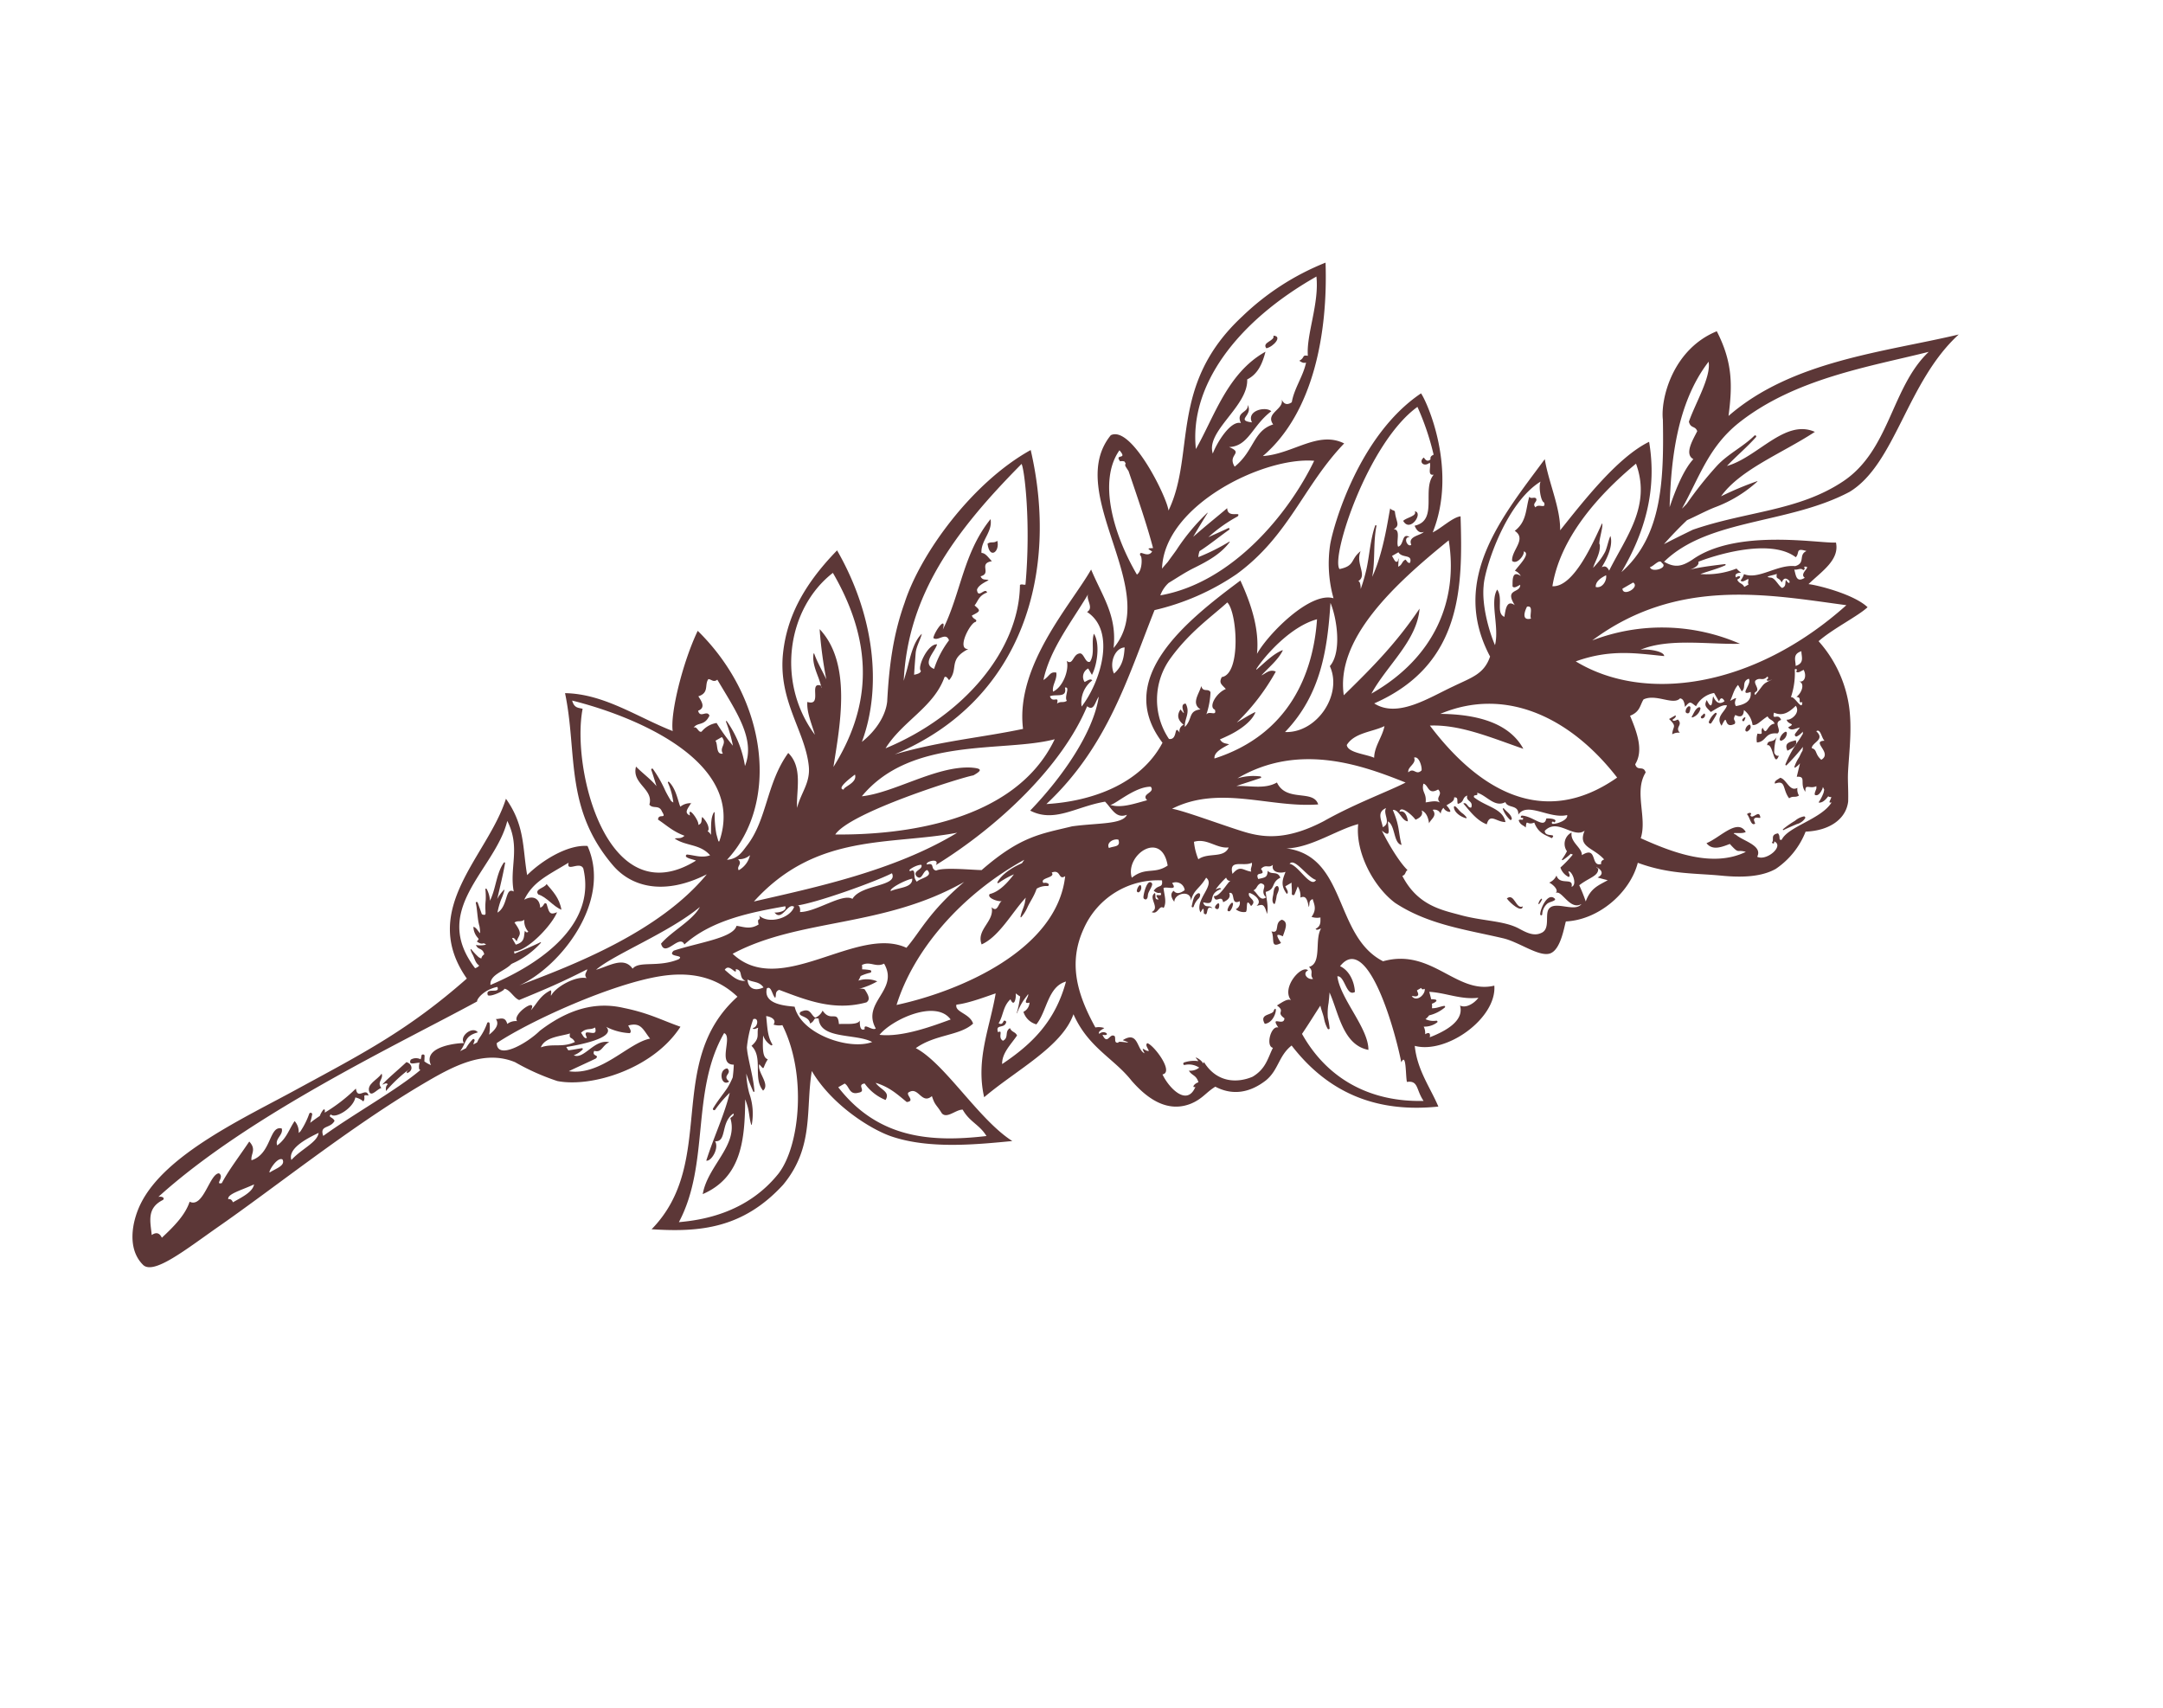 <svg xmlns="http://www.w3.org/2000/svg" width="437.789" height="345.619" viewBox="0 0 437.789 345.619">
  <g id="グループ_8" data-name="グループ 8" transform="translate(-1041.299 428.592) rotate(-30)">
    <path id="パス_159" data-name="パス 159" d="M1305.322,337.182c1.6.992-1.009,1.949-2.506,1.5C1302.575,337.106,1305.114,338.309,1305.322,337.182Z" fill="#5c3737" fill-rule="evenodd"/>
    <path id="パス_160" data-name="パス 160" d="M1234.172,344.7c.9-.065,1.057.612,2,.5C1235.541,347.4,1232.883,347.731,1234.172,344.7Z" fill="#5c3737" fill-rule="evenodd"/>
    <path id="パス_161" data-name="パス 161" d="M1122.436,359.73c.344,1.842.841,3.748,0,6.012-1.106-1.4-1.288-3.723-2.507-5.011C1119.7,359.336,1121.735,360.267,1122.436,359.73Z" fill="#5c3737" fill-rule="evenodd"/>
    <path id="パス_162" data-name="パス 162" d="M1072.83,378.77c-.726-.275-2.591.585-2.505-.5.261-1.742,2.7-1.31,4.008-2C1074.178,377.446,1072.593,377.2,1072.83,378.77Z" fill="#5c3737" fill-rule="evenodd"/>
    <path id="パス_163" data-name="パス 163" d="M1134.461,412.841c-2.031.2-.746-3.317,1-2.5C1135.837,411.88,1133.734,410.948,1134.461,412.841Z" fill="#5c3737" fill-rule="evenodd"/>
    <path id="パス_164" data-name="パス 164" d="M1335.888,444.409h1.5c-.014.488-.614.388-1,.5.014.487.614.387,1,.5.373,1.542-1.375.964-1,2.506a2.355,2.355,0,0,0-1.5-.5C1335.821,445.992,1336.544,446.694,1335.888,444.409Z" fill="#5c3737" fill-rule="evenodd"/>
    <path id="パス_165" data-name="パス 165" d="M1355.93,460.944c-.074,1.1-1.262,1.074-2.505,1C1353.6,460.176,1354.739,460.651,1355.93,460.944Z" fill="#5c3737" fill-rule="evenodd"/>
    <path id="パス_166" data-name="パス 166" d="M1339.9,468.961c.894-.141,1.027.474.5.5-.2,1.2,2.282-.278,1.5,1.5-.406-.1-.5-.5-1-.5-.487.015-.389.615-.5,1C1339.31,471.55,1340.17,469.689,1339.9,468.961Z" fill="#5c3737" fill-rule="evenodd"/>
    <g id="グループ_7" data-name="グループ 7">
      <path id="パス_167" data-name="パス 167" d="M1390.5,422.863c10.863-.224,21.191-13.5,35.076-16.534-14.743-4.4-31.894-12.3-48.6-9.02,3.775-4.943,6.158-8.933,6.514-16.034-9.525-1.3-16.692,6.118-18.4,10.048-6,10.83-11.957,20.355-22.69,22.521,8.121-4.575,14.6-10.787,18.039-20.042-7.086-.484-17.451,3.742-24.551,6.513,2.329-3.851,2.815-9.542,4.509-14.029-13.133,5.732-28.94,11.407-29.561,29.061-2.842,2.467-5.247,1.812-9.522,1.5-5.381-.475-12.952-.015-15.532-5.012,19.512,2.125,27.411-11.656,34.071-24.051-1.476-.641-4.608.142-6.515,0,10.649-8.34,12.221-23.354,12.028-25.553-15.21,1.033-28.91,14.473-31.26,17.344a25.859,25.859,0,0,0-4.817,9.713c-3.39-3.6-15.137-.338-19.04,2,2.719-3.757,3.989-8.749,4.509-14.53-13.677,1.6-32.161,4.388-30.064,20.543-8.178,5.147-18.654,2.973-26.556-1,16.64-3.9,27.1-13.989,38.58-23.048a49.245,49.245,0,0,0,18.04,2c13.085-1.424,20.546-8.681,32.066-12.025-3.265-4.939-10.02-3.319-15.531-6.013,13.346-2.465,23.948-15.146,30.563-27.559a52.089,52.089,0,0,0-20.041,1c-19.843,4.547-22.049,19.371-32.57,26.557,1.091-2.585,2.157-18.748-2.5-19.041-14.147,5.4-6.689,32.395-21.045,37.581,3.915-5.319,3.253-10.11,4.009-16.034-6.97,4.091-23.05,9.175-28.06,21.044-8.259-2.693-15.443-6.155-25.054-8.519,28.2,3.56,47.313-15.6,54.617-39.583-13.507-.241-29.782,6.978-37.581,14.03-5.381,4.562-9.273,9.766-13.027,15.533-1.618,2.208-4.728,3.955-8.518,4.51,9.184-7.6,15-20.976,15.032-36.078-10.089,2.852-15.783,7.086-19.679,12.284-5.937,7.921-4.154,16.073-7.111,22.666-1.4,3.116-4.055,3.848-6.28,6.138,1.516-3.055,5.155-6.455,4.009-10.523-6.9,3.1-10.386,9.474-16.536,12.026-1.418.58-2.985,1.494-5.01.5,14.808-4.509,23.413-23.8,18.038-43.092-5.705,3.9-13.143,11.593-14.53,15.033-4.818-6.038-8.25-13.463-15.033-17.538-3.877,11.807-11.8,20.12-9.02,35.075,1.04,5.512,5.738,10.471,15.535,11.023-14.179,5.326-32.821,2.357-44.095.5,9,.9,24.786-5.294,26.056-17.538-3.4-2.318-9.634-2.045-13.529-1,1.927-5.255,4.638-8.847,4.01-15.533-9,8.255-26.544,10.469-25.054,27.559-15.5,3.127-25.95,2.589-40.956,2.2-12-.261-29.684-1.987-39.03,4.284-3.316,2.225-7.031,6.546-5.7,11.055,1.014,2.669,8.76,1.552,16.672.842,14.223-1.175,33.393-4.162,50.473-4.349,6.97-.076,14.339.032,18.538,5.511a46.586,46.586,0,0,0,5.5,7.58c5.219,4.567,17.969,7.614,27.074,2.943-2.631-3.049-4.109-5.553-8.02-9.019-3.135-2.927-8.1-5.668-17.034-4.509-3.571.923-10.481.865-8.806-2.2,8.351-.522,26.457,1.305,35.688,4.927,5.436,2.131,9.511,5.578,11.2,11.306-19.433,4.114-20.173,26.924-38.579,32.067,8.164,5.451,16.095,9.113,27.557,5.512,9.285-3.444,11.5-10.881,16.536-17.036.058,7.981,4.446,16.223,7.336,19.519,5.331,6.083,14.042,10,20.723,13.049-3.724-7.133-3.96-20.422-7.516-26.054,4.869-.462,8.961,2.308,12.527,1.5.458-2.153-2.114-3.866-1-5.011,2.3,1.042,6.743,1.713,8.015,2-4.457,5.4-10.2,9.51-12.527,17.036,8.326-1.53,18.745-.965,24.054-5.511-.791,7.373,2.626,11.79,3.459,17.54.833,4.25,2.75,9.25,8.063,10.019,2.51.337,3.88-.465,6.014-.5,2.1,3.324,5.419,4.578,9.519,4.01,3.287-.555,4.666-3.019,8.018-3.508,1.67,12.418,8.423,20.581,19.541,25.552.521-4.133-.03-8.5,2.006-13.027,4.778,4.727,17.213,3.43,20.041-2.506-7.575-2.213-7.123-12.99-17.036-15.531-6.072-9.394,4.29-22.027-5.512-29.563,4.28,2.372,10.712,1.823,15.033,3.006-3.375,4.633-3.654,12.527-1.505,17.538,3.62,7.216,9.78,11.9,15.366,17.15,2.421,2.275,4.391,6.951,6.682,7.4s5.289-3.394,6.012-4.008c6.013,3.075,14.238,1.381,18.54-3.005,4.359,5.246,8.914,7.545,13.368,10.726,3.451,2.467,6.869,4.248,10.172,4.306a16.277,16.277,0,0,0,9.029-3.508c4.419,2.316,8.456,1.811,10.523-1,1.456-2.4,1.927-3.6,3.039-5.3,2.391-3.64,5.047-7.086,6.741-11.291a25.245,25.245,0,0,0,1.242-14.476c3.78-.752,9.534-.4,12.025-1-1.106-3.743-6.715-9.093-8.016-10.023,3.608-.9,7.931-1.089,9.019-4.51-2.932-1.422-15.939-12.566-26.9-11.529-2.478.137-3.9-.265-5.167-2.5C1363.027,413.23,1376.491,422.363,1390.5,422.863Zm-71.65-91.694c-2.252,5.069-7.691,9.155-9.522,13.027-.995-.835-.635.047-2,0,.223.447.442.9,1,1-1.889,2.12-4.7,3.316-6.514,5.512q-1.638.135-1.5-1.5c-.523,1.984-4.322.692-4.009,3.507-4.143-.919-5.991,2.706-11.024,3.508-.1-2.981,3.064-1.313,1-4.01,3.485,1.849,6.209-1.4,11.023-2-.479-1.5-4.344-2.634-4.509,0-2.746-2.1,1.018-1.054,1-3.507-.551,1.548-2.777-.11-3.008,2.505-1.519-1.566-6.3,1.055-8.017,2.505.994-4.689,11.007-4.689,13.531-9.52,2.43.146,4.262-1.23,6.012-3.006-8.819-.13-15.512,6.2-22.048,10.021C1285.439,337.508,1300.168,331.025,1318.852,331.169Zm-19.04,32.068c-9.716,6.625-26.636,13.09-40.587,8.016a6.411,6.411,0,0,1,2.718-1.34c1.987-.046,3.989-.182,5.941-.056,3.005.192,6.076.29,8.888-.924a.058.058,0,0,0-.027-.111,41.829,41.829,0,0,1-6.993-.424,5.027,5.027,0,0,1,.822-.927c2.522-.122,5.108-.559,7.345-.753a.188.188,0,0,0,.016-.375c-1.364-.11-2.867-.286-4.406-.422a29.888,29.888,0,0,1,7.242-.68c1.323-.566-2.023-.592-1-2.506-2.454.458-5.58.918-8.857,1.586,1.628-.928,3.267-1.839,4.94-2.718.029-.016.025-.072-.016-.063a42.178,42.178,0,0,0-9.169,3.377c-.824.389-1.781.78-2.728,1.225-.573.193-1.148.385-1.707.6C1268.977,355.846,1291.381,357.372,1299.812,363.237Zm-33.071-21.546c.534,2.676-1.245-.064-1,2.005a1.532,1.532,0,0,1,.748.471c0,.152.012.3.018.459a.581.581,0,0,0-.322.539c.007.365.027.728.048,1.091-1.07,5.409-2.219,11.327-3.5,15.979-1.041-.561-1.06-.54-.5.5-1.573.834-2.046-1.863-2.5-.5.368.239-1.088,2.894-2.507,3.006C1257.177,355.3,1260.064,344.766,1266.741,341.691Zm-148.315,49.1a11.68,11.68,0,0,0,3.509,3.508c.587-.08.42-.912.5-1.5,2.66.677,2.15,2.286,2.5,4.51-4.211-1.469-12.368,1.588-17.538-2.505.866.032,4.636.411,6.014.5,1.131-.28-.608-.78.5-1.5,1.113,1.159,1.952-.17,3.507,0-2.288-2.131-6.211.558-7.552-1.3a5.083,5.083,0,0,0,2.114-.1.173.173,0,0,0,.019-.329c-.9-.356-1.733-.614-2.57-.989a6.727,6.727,0,0,1-.028-.791C1111.2,391,1119.23,393.911,1118.426,390.794Zm-2-1c-.451,1.676-1.121.438-2,0-.488.014-.391.613-.5,1-.588-.08-.422-.913-.5-1.5C1114.947,388.93,1115.242,389.8,1116.422,389.793Zm-5.01-1.5c-.835,1,.045.637,0,2-2.792-.215-3.981-2.033-6.515-2.506C1106.716,386.33,1109.72,387.959,1111.412,388.29Zm152.322,79.168c.488-.014.39-.614.5-1h1c-.09.425.2.472.5.5-.226.94-2.69,1.718-3.006,0C1263.138,467.052,1263.232,467.459,1263.734,467.458Zm-1.984,6.036a4.235,4.235,0,0,0,2.785.624c.212-.032.188-.33.013-.393a3.763,3.763,0,0,1-1.73-1.357,4.363,4.363,0,0,0,1.015-.3,7.587,7.587,0,0,0,3.564.2.181.181,0,0,0,.017-.346c-.482-.185-.955-.27-1.451-.412a4.45,4.45,0,0,1-.908-.4,4.171,4.171,0,0,0,.455-.8,2.207,2.207,0,0,0,.978.01.2.2,0,0,0,.1-.324,2.77,2.77,0,0,0-.758-.54c.145-.47.274-.971.412-1.5,2.825,1.849,4.736,4.617,8.017,6.013-1.2.542-3.246.671-4.008-.5-.762,3.068-4.979,3.061-8.519,2.506.56-.616.436-1.028-.5-1A2.9,2.9,0,0,0,1261.75,473.494Zm88.668-57.145c.739,1.543-2.88.718-2.505-.5C1348.641,416.122,1350.5,415.262,1350.418,416.349Zm-7.015.5c.767,1.539-3.272,1.539-2.506,0Q1342.151,416.85,1343.4,416.851Zm12.527-20.545c-1.565,8.959-9.2,11.846-15.533,16.034.048-1.016-.3-1.317-.959-1.337.114-.066.236-.137.343-.2,1.615-.9,3.847-2.469,4.333-4.343a.032.032,0,0,0-.05-.031c-.859.659-1.542,1.507-2.41,2.167a11.744,11.744,0,0,1-2.871,1.34c-.271.1-.589.2-.923.288,1.22-1.092,2.8-1.823,3.539-3.4-.265-.4,2.533-2.811,2.553-3.5-3.313,2.317-11.421,8.407-15.079,6.008C1334.963,401.853,1345.562,398.08,1355.93,396.306ZM1339.4,412.841c-.4,1.064-2.065,1.955-3.008,1C1336.849,412.969,1337.954,412.738,1339.4,412.841Zm-22.548-10.522c1.659-2.645,12.039-12.276,20.543-12.526-.906.626-2.012,3.629-1.5,4.009-.33,1.5-1.073-.479-2,0-.278-1.111.956-.714,1-1.5-.125-.546-1-.34-1-1-1.836,1.674-2.9,4.112-6.016,4.51,1.341,2.706-2.585,3.049-3.506,5.011.453,1.209,2.829.212,3.008-.5,1.078,1.112-2.348,1.97-3.51,2.505a2.352,2.352,0,0,1,.5,1.505c-.957-1.936-1.849-.106-2.506,1,.083.587.915.422,1.506.5-.865,1.538-3.165-1.045-3.007,3.006-.878-1.929-2.193.039-3.008,1-1.163-1.526,1.69-3.3,1.505-5.511-2.581,1.392-3.368,6.77-6.012,9.519C1313.177,411,1314.463,405.676,1316.848,402.319Zm5.008,10.522c-2-.557-.334-1.982.5-2.5C1323.719,410.793,1321.849,412.092,1321.856,412.841Zm-34.571,23.05c-.482-.855-1.574-1.1-2.506-1.5,1.17-1.609.252-2.19,1.5-3.508.806.751-.427,2.507,2,2.506C1288.658,434.928,1286.911,434.348,1287.285,435.891Zm0-10.523c1.115.212.391,2.659,0,3.007-1.544.373-.962-1.376-2.506-1C1285.177,426.268,1287.133,426.722,1287.285,425.368Zm-7.016-4.008c-1.047-1.47-4.124-3.541-3.506-5.011,2.6-1.41,5.868.339,8.518.5C1283.807,418.549,1281.458,419.374,1280.269,421.36Zm43.093-57.121a52.788,52.788,0,0,1-2.005,10.021c-.583-.081-.892.111-1,.5-.853.184-.946-.392-1-1-1.38.154-1.057,1.74.5,1.5.009.751-1.861,2.05-.5,2.505-3.608,1.29-3.777,8.509-8.516,7.016-.142,1.142.118,1.883,1,2-.9.364-3.3-.909-3.508,1-.974.2-.731-2.282.5-1.5-.947-1.7-1.757.858-3.007.5.112-1.1,2.262-2.7,1-3.506,1.648-.01,1.112-1.034,2.006-3.007-.095-.406-.5-.5-.5-1-.8.771-5.454,6.966-10.1,10.179,2.276-2.637,3.58-5.855,5.9-8.488.1-.12-.088-.285-.2-.184-2.227,1.917-3.925,4.538-5.9,6.715a35.6,35.6,0,0,1-3.05,2.931c.438-.728.694-1.562.313-1.634,2.334.023,1.287-3.381,3.507-5.011-2.655.373-2.4,2.038-5.511,1C1292.956,381.759,1311.062,365.492,1323.362,364.239Zm-19.041,25.053c-.426.092-.472-.2-.5-.5v-1h1.5c0,1.471,2.321,1.7,1,3.006-.487-.012-.39-.612-.5-1-.9-.063-1.055.613-2,.5C1304.1,389.849,1305.326,388.1,1304.321,389.292Zm11.022,1.5c-4.4,11.609-14.491,19.143-29.061,19.042,5.615-3.4,13.368-4.67,17.036-10.021-7.438,3.635-13.909,5.445-22.046,7.516C1285.494,396.688,1301.056,393.042,1315.343,390.794Zm-33.571,10.023c-.577,6.241-9,10.472-14.532,7.014,10.111-2.918,15.827-10.228,21.046-18.038C1287.873,393.109,1285.326,399.6,1281.772,400.817Zm2.5-9.521c-6.133,9.124-16.547,17.394-32.066,14.03.513-1.158,2.306-1.037,4.008-1-.468-.5-1.13-.805-1.106-1.8.71.1,1.4.149,1.926.191,2.069.161,5.259.021,6.966-1.3a.065.065,0,0,0-.032-.116c-1.4-.1-2.81-.023-4.221-.019a44.024,44.024,0,0,0,12-4.981c-.817-1.128-2-.671-2.9-.786,2.037-.656,4.461-1.01,6.237-2.194a.057.057,0,0,0-.025-.1c-1.921-.268-4.16.34-6.038.7-.158.031-.328.073-.49.106a.431.431,0,0,1,.209-.224C1271.425,392.448,1278.851,389.867,1284.276,391.3Zm-29.562-8.016c5.988-2.657,11.352-3.1,15.535-4.008.762,2.656-4.782,13.973-8.519,12.526-1.166.751-.764,1.225-.5,2.5-2.15-.29-4.918,1.4-4.009,2.506-.328,1.5-1.072-.479-2,0a15.927,15.927,0,0,0,3.008-3.507c-.006-1-1.369-.638-1-2.005-1.2,1.187-3.56,1.99-2.506,4.008-2.359-.982-2.3.9-4.507,1.5.7-1.474,2.446-1.9,2.5-4.009-1.519-.79-1.04,3.249-1.5.5-1.319.659-1.536,1.645-1,3.005a1.371,1.371,0,0,0-1.505,1c-.144-2.278-1.009,1.2-2.5,0A14.23,14.23,0,0,1,1254.714,383.28Zm-7.515,51.608c-1.52.185-1.04-1.633-1.5-2.505.9.064,1.056-.613,2-.5C1248.972,433.107,1246.644,432.949,1247.2,434.888Zm0-6.012c-1.39-1.105-1.192-2.307-3.508-1.5.851-3.1,2.644-.079,4.511,0C1248.025,428.03,1247.32,428.16,1247.2,428.876Zm-8.017-7.516a12.373,12.373,0,0,1,1-3.508c2.693.648,3.221,3.462,5.512,4.51C1243.7,423.832,1241.634,421.1,1239.182,421.36Zm-1-17.538c.248,1.584-2.487.186-2,2.005-2.63-.709-5.475-1.206-7.014-3.007C1229.488,403.5,1235.248,402.1,1238.18,403.822Zm-5.009,15.534c-3.245.236-3.97-2.045-7.518-1.5C1226.689,413.158,1235.762,412.41,1233.171,419.356Zm-8.519-9.019c.05-1.275,1.868-1.185,2.505-.5C1226.811,411.406,1225.82,410.489,1224.652,410.337Zm23.048-33.571c-1.061,1.611-2.255,3.091-4.509,3.507C1243.378,377.954,1245.9,375.867,1247.7,376.766Zm-1-13.029c-.983.687-.319,3.022-2,3.008,3.239,6.369-4.8,13.689-10.522,16.033a5.61,5.61,0,0,1,4.509-3.506c-.082-.588-.913-.423-1.5-.5a1.882,1.882,0,0,1,2-2v1.5c2.195-1.4,4.672-4.89,4.509-7.015-1.407,1.266-1.756,3.588-3.507,4.511-1.039-.129-.137-2.2-1-2.506-1.284-.544-2.39,1.521-3.006,0-.305,1.613-3.149,4.229-5.513,4.008.519-1.318,1.989-1.687,2.508-3.006-1.062-.878-1.456-.034-3.009,0C1234.433,369.509,1240.909,366.969,1246.7,363.737Zm-17.037,14.03c1.271.137,2.843,2.152,3.51,0,1.119.366-1.108,1.508-1,2.506-.9.063-1.057-.614-2.006-.5C1231.466,378.454,1229.354,379.378,1229.661,377.767Zm5.513,5.513c.673,1.651,1.791.045,3.006-.5-4.516,5.672-14.34,10.377-23.55,13.028,3,4.667,8.4,3.915,14.029,6.013.507,2.027.183,4.136,2.507,4.51-1.768,1.289-5.956-1.566-10.783-3.523-6.263-1.827-9.94-3.5-20.283-1.489-1.679-.993-6.432-4.428-8.018-4.509-.942-.884.684-1.552-1-2-.136-.74,3.068.093,1.5,1C1207.507,395.378,1224.752,391.248,1235.174,383.28Zm-87.184,7.514c15.385.513,29.023,10.712,47.861,10.837-9.264,1.7-12.7,4.28-16.795,5.7C1172.66,398.258,1151.8,403.544,1147.99,390.794Zm2,9.021c-1.942-.165-2.8-1.4-2-3.007C1148.6,397.869,1149.873,398.263,1149.994,399.815Zm14.029-11.024c3.775,1.592,16.495,3.849,20.041,4.008-.213,3.023-6.524-1.226-9.519.5-1.1-2.061-7.71-1.374-10.522-3.007C1164.37,389.89,1164.8,388.922,1164.023,388.791Zm23.048,7.015c-.853,1.664-3.182.173-5.009,0C1181.941,395.177,1185.77,395.319,1187.071,395.806Zm3.509,0c.474,1.811-1.975.7-3.006,1-.215-1.048.342-1.327.5-2,.094-.427-.192-.473-.5-.5-.915-.527,1.762-.527,2.5,0-.134,1.034-2.218.119-2.005,1.5C1188.5,397.274,1189.689,395.506,1190.58,395.806Zm22.546-32.069c.487.015.39.614.5,1,2.876-.991,1.848-3.748,6.515-3.507-2.225-1.136,3.108-4.484,4.008-4.008.744-.219-.2-.641,0-1.5,2.017.1,2.053.062,1.5-1.5,1.085-.42,1.71-1.3,3.509-1,.2-1.2-2.283.278-1.505-1.5.594-.577,1.772-.566,3.006-.5-.325-.51-1.151-.519-1-1.5,2.312.641.832-2.509,3.51-1.5-.277-.892-.258-2.081-1-2.5,1.088-2.253,4.125-2.555,5.01-5.011-8.2,3.158-12.707,10.006-19.541,14.53,2.187-2.178-1.512-.616-2.506.5.362,1.139,2.858.149,2.506,2.005a19.482,19.482,0,0,0-5.512,3.506c-1.742-2.224,2.055-2.97,3.006-4.008-1.6-1.073-5.91,2.079-5.512,3.007-.305.39-.909.217-1.586.006.785-1.215,1.615-2.4,2.432-3.593.768-1.127,2.071-1.8,3.019-2.754.022-.02-.005-.044-.025-.038-2.24.523-4.443,3.029-6,4.6-.52.523-1.173,1.125-1.837,1.773-.005,0-.011,0-.015.008C1215,345.7,1229.44,339.3,1248.2,334.175c0,1.17-4.333,11.347-11.525,21.546-.406-.1-.5-.5-1-.5-6.7,11.308-23.059,17.274-40.086,15.033C1201.314,367.194,1208.2,367.937,1213.126,363.737Zm-9.018-29.562c.039,17.911-7.885,27.858-19.542,34.073,5.312-6.6,13.731-16.211,11.526-25.555a85.093,85.093,0,0,0-3.912,9.478c.163-1.908.133-3.855.482-5.725.016-.074-.088-.11-.13-.055-1.073,1.313-1.3,3.122-1.573,4.751-.119.692-.289,1.34-.453,1.991-.029.008-.05.04-.078.052a2.25,2.25,0,0,0,.152-.471c-1.775-2.013-1.755,3.915-4.01,1.5-1.159,1.678-1.451,4.228-2,6.513C1183.063,347.54,1192.528,335.756,1204.108,334.175Zm-16.534,37.58c-.38,1.726-3.237.972-3.51,1.5C1182.848,372.328,1186.367,371.919,1187.574,371.755Zm20.672,12.13c1.959.017,2.351-.261.372-1.608-5.947-3.832-15.994-3.346-22.048-6.013,14.786-5.522,29.274,6.718,39.584,9.52-15.457,10.615-36.746,1.193-48.1-5.511C1182.871,377.869,1205.9,383.028,1208.246,383.885Zm-49.734-9.123a3.26,3.26,0,0,0,2.5.5,4.641,4.641,0,0,1-3.507,1.5C1157.515,375.77,1158.877,376.128,1158.512,374.762ZM1199.6,392.3c-15.1.347-31.274-5.07-42.591-8.519C1174.921,378,1186.469,387.7,1199.6,392.3Zm-33.07-37.58c-1.411-.507.139-2.128,0-3.007h1.5C1168.333,353.517,1166.5,353.189,1166.529,354.719Zm1.5-8.017c.15-1.318-1.943-.395-1.5-2,1.566.229,1.6-1.072,1.5-2.506,2.337.5,2.21-1.463,3.507-2,.509.325.519,1.152,1.506,1,.084,7.553.7,14.315-3.889,17.933a21.475,21.475,0,0,0,1.347-9.7c-.01-.113-.178-.1-.192.005a29.208,29.208,0,0,1-1.217,4.916,39.942,39.942,0,0,1-.56-5.636,4.953,4.953,0,0,0-3.508,0c-.722-.113-.173-1.495-1-1.5C1165.308,346.593,1166.055,348.077,1168.031,346.7Zm-17.036,24.051c-21.095.623-12.6-28.769-4.511-38.081-.564-.6-1.427-.909-1-2.505,9.439,9.115,24.45,28.429,11.524,39.584-.055-.042-.083-.077-.132-.115.125-.494.25-.988.381-1.481a22.272,22.272,0,0,1,1.873-3.941c.028-.061-.045-.142-.108-.107-1.161.644-1.837,2.091-2.515,3.17-.1.16-.169.332-.264.495a2.822,2.822,0,0,0-.236-1.027c.406.094,1.017-1.067.5-3.008-.509.327-.519,1.154-1.5,1,.628-.528.131-4.717-.5-2.5-.849-1.129.356-1.442,1.429-2.049a3.229,3.229,0,0,0-2.233-.47c.033-.194.062-.395.1-.575.368-1.6.858-3.268.431-4.9a.139.139,0,0,0-.275.013,13.8,13.8,0,0,1-1.059,4.025c-.078-.146-.143-.3-.233-.439a23.916,23.916,0,0,1,.021-2.4,25.85,25.85,0,0,0,.034-5.136.2.2,0,0,0-.377-.014c-.179,1.007-.467,2.183-.737,3.413-.307-1.853-1.146-3.676-1.612-5.5-2.555,2.561.886,5.714-1.505,8.017.156,1.182,1.741.932,1.505,2.506.083,1.98-.77-.161-1.505,1,.9,1.765,1.355,3.512,3.008,5.511-1.048.212-1.327-.343-2-.5,1.186,2.488,3.9,3.448,4.509,6.514-1.82-.351-2.728-1.614-4.008-2.5C1148.93,368.908,1150.709,370.3,1150.995,370.753Zm-22.547-12.526c-1.425,1.484,2.148.793,2,2.5-3.029,10.1-14.8,12.636-28.06,11.024.867-1.915,3.784-.978,5.747-1.55.084,0,.167,0,.253,0a16.88,16.88,0,0,0,7.109-.739.073.073,0,0,0-.018-.139c-1.93-.135-3.818-.391-5.717-.625a3.007,3.007,0,0,0,.142-.456c2.26,1.3,9.146-.666,11.524-2.506-1.629-.189-1.432-.73-1-2.505-.219-.744-.644.2-1.5,0,.839-1.645.051-2.958-2-3.006C1120.292,358,1123.124,358.331,1128.448,358.227Zm-15.534,5.01c.9-.064,1.059.613,2,.5a3.26,3.26,0,0,0-.5,2.507c-.427.091-.474-.2-.5-.5-.781.724-.988,2.018-3.007,1.5v-1.5c.487.013.389.614.5,1C1112.522,365.726,1113.229,366.3,1112.914,363.237Zm9.021-18.539c-.32,6.028-4.364,8.331-6.014,13.028-1.054-1.767-2.426,2.013-4.985,2.048a15.784,15.784,0,0,1,1.969-1.929,10.9,10.9,0,0,0,1.554-1.337.04.04,0,0,0-.035-.066,6.871,6.871,0,0,0-2.16.936c1.68-1.816,3.437-3.625,5.019-5.513.094-.112-.055-.258-.173-.2-2.3,1.041-3.9,3.568-5.968,5.037-.1.071-.213.169-.318.245a5.846,5.846,0,0,0,.612-2.4c0-.123-.177-.224-.253-.091a13.651,13.651,0,0,1-1.09,2.005,11.438,11.438,0,0,0-1.033,1.7c-.1.181-.2.373-.3.565-.056.058-.121.107-.177.166a.806.806,0,0,1-.545-.436c.149-.808.3-1.615.444-2.423.041-.24-.3-.367-.375-.118-.4,1.326-1.348,2.916-1.72,4.47a8.419,8.419,0,0,1-.58,1.247.037.037,0,0,0-.006-.016c-.164-.589-.067-1.27-.474-1.75a.04.04,0,0,0-.064,0,3.441,3.441,0,0,0-.325,2.332c0,.093.03.195.043.291a1.946,1.946,0,0,1-.584.261c.22.447.438.9,1,1,.058.054.073.078.113.12a1.888,1.888,0,0,0,.186.25c.067.306-1.563-.51-1.8-.87-.207,1.207.915,1.089.5,2.505a1.252,1.252,0,0,0-.941.432,4.887,4.887,0,0,1-.327-.5,15.213,15.213,0,0,1-.508-2.177.074.074,0,0,0-.135,0,3.6,3.6,0,0,0-.145,1.112c-.028.615-.193,1.177-.167,1.8a2.211,2.211,0,0,0,.2.793,1.674,1.674,0,0,1-.986.04C1099.455,352.254,1114.834,352.113,1121.935,344.7Zm-86.684,39.082c.082-.582-.111-.892-.5-1,.272-1.071,3.362-.224,6.012,0C1039.776,383.964,1037.439,383.8,1035.251,383.78Zm9.52-1.5c-.587-.089,2.809-2.09,3.505-1C1048.208,382.708,1046.188,382.191,1044.771,382.277Zm5.011,0c.532-2.624,5.8-2.105,7.515-2C1056.1,381.837,1052.716,381.342,1049.782,382.277Zm70.147-2c-1.718-1.569-6.472-1.575-8.016-.5.1-.406.5-.5.5-1-2.482-.143-3.726.95-5.514,1.5,2.739-1.687-3.714-1.252-3.506.5a2.814,2.814,0,0,0-2.005-.5c.437-1.606-.77-1.568-1.5-2.005.122,1.262-1.1,1.821-2.763,2.051a7.478,7.478,0,0,0,1.214-1.919.254.254,0,0,0-.4-.3,11.805,11.805,0,0,1-2.875,1.824,5.243,5.243,0,0,0-.824.534c-.293-.006-.59-.01-.879-.021a5.6,5.6,0,0,1,.577-.514c.2-.149.088-.553-.192-.446a8.851,8.851,0,0,0-2.058.874c-.485-.029-.934-.057-1.322-.075,2.14-.89,2.209-2.229,5.013-1.5-.236-1.726-3.765-1.226-3.508.5-.668-.494-7.675-3.8-8.018.5a6.474,6.474,0,0,1-.789-1.326c.212-.321.408-.654.593-.94.2-.3-.306-.645-.519-.358a4.4,4.4,0,0,1-.516.557,2.027,2.027,0,0,0-1.775-.939c-1.045.749.316.939,1.258,1.426a2.407,2.407,0,0,0-.713,1.059.253.253,0,0,0,.15.294c-6.072,1.118-16.1.952-23.744,1.73.428-2.349,1.931-.51,3.508-1.5.1-.858-.856-1.3,0-1.5.268,1.255,4.6,1.191,6.011-.5a3.547,3.547,0,0,1,1,1.505c.946-.377.346-1.5,1.5-.5.488-1.824-2.441-.232-1.5-2.506a33.791,33.791,0,0,1-7.906,1.072,2.3,2.3,0,0,0,.286-.442.173.173,0,0,0-.2-.222,4.33,4.33,0,0,0-1.268.736c-.766.052-1.549.12-2.39.241.4-.4.793-.809,1.186-1.254a.311.311,0,0,0-.461-.416,15.9,15.9,0,0,1-3.313,2.182c-.16.041-.3.063-.465.107a3.269,3.269,0,0,0,.5-2.5c-1.816.857-3.115,2.229-5.514,2.5.224-1.446,2.158-1.184,2.506-2.5-1.886-1.906-4.345,3.445-8.517,2.5.466-1.2,2.014-1.326,1.5-3.506-3.61,1.752-6.725,3.052-9.019,4.51-1.48-.437,1.161-.751.5-2.006-1.674-.9-6.3,4.594-8.018,2.006-2.111,1.893-5.263,2.752-8.517,3.506q.138-1.64-1.5-1.5c1.1-2.412,1.76-5.257,5.512-5.011.7-.177.045-.882-.5-1,24.3-5.242,57.531-2.47,75.662-2,.094-.426,2.332-1.407,5.011-.5-.164,1.664-2.187-1.319-2.506.5.377.672,3.707.907,3.509.5.97.7.746,2.594,1.5,3.507,5.827.767,8.911,1.174,15.033,1.5C1120.606,379.28,1119.778,379.287,1119.929,380.273Zm18.039,4.009c-1.954.453,1.66,1.844,0,2-4.47-.593-7.05-3.773-9.019-3.006-.26-3.081-3.846-2.834-6.513-3.508,4.564-.907,16.574.878,24.55-.5-2.679,1.661-7.318,1.365-10.521,2.5-.783,2.956,4.255.089,4.008,2.506,7.328-1.58,15.229,1.215,21.547,3.506-.129,1.173-2.2.289-2.507,0,.309,2.434,3.356-.474,4.008,1-1.874,1.618-6.26.491-7.014-2-.252,1.415-.528-.186-1,1.5-2.073.069-2.868-1.139-4.008-2C1149.689,388.1,1143.152,385.355,1137.968,384.282Zm9.521,12.526c-1.508-.665-1.928-2.413-2.507-4.009,1.57-.83,1.414,2.5,2,1C1148.253,394.749,1146.523,395.559,1147.489,396.808Zm-13.531,37.078c-9.742,3.889-18.429.41-22.546-1.5,11.4-7.142,15.31-21.766,27.057-28.561,1.215,1.534-4.464,4.787-1.5,6.515-.474.752-.965,1.453-1.474,2.116a15.244,15.244,0,0,1-1.986,1.3c-1.523.735-3.119,1.313-4.592,2.146-.287.161-.03.581.258.434a22.918,22.918,0,0,1,4.238-1.475c-3.235,3.389-6.988,5.887-10.974,9.509.711.678,3.524-.793,3.506-2.505,2.027,1.373,2.822-2.769,6.012-3.005-.012.486-.612.388-1,.5-1.281,5.593-8.768,6.009-12.527,10.522,8.558.979,12.933-5.353,17.039-12.321a17.471,17.471,0,0,1-.367,1.716c-.33,1.156-.9,2.176-1.146,3.359a.051.051,0,0,0,.089.038,12.264,12.264,0,0,0,2.738-5.751,17.913,17.913,0,0,1,1.477-3.745,30.717,30.717,0,0,0-.592,3.842.123.123,0,0,0,.236.056c1.162-2.421,1.735-4.942,2.672-7.438.125-.328.275-.651.418-.974a23.689,23.689,0,0,1,3.992-4.335c1.248.2.032,1.941-1,1.5.013.488.612.389,1,.5-1.016,1.079-.647,2.017-3.006,2.5.915,3.27-3.081,5.758-2.5,9.019,1.959-.378.784-3.89,2-5.011.375,1.8.01,1.018,2,0-.832-.848.327-2.665,1.594-4.65a3.776,3.776,0,0,0,.387,2.521c.08.134.33.117.325-.067-.055-1.918.953-3.642,1.694-5.357.025-.057.051-.121.079-.184.755.54,1.534,1.72.431,2.227a3.554,3.554,0,0,0,1.5,1C1148.834,419.429,1140.4,431.121,1133.958,433.886Zm16.536-33.571c1.086-.085.228,1.778.5,2.505.51-.325.517-1.151,1.5-1,3.763,4.587,7.415,9.288,14.031,11.022,1.095-.073,1.075-1.261,1-2.5a2.3,2.3,0,0,0-.976-.643,14.947,14.947,0,0,0,3.983.557c.006,0,.011-.008.006-.012a5.454,5.454,0,0,0-3.229-2.031,5.461,5.461,0,0,0,.858-.58,9.989,9.989,0,0,1,2.037.4.271.271,0,0,0,.254-.455,10.585,10.585,0,0,0-1.347-.961,4.714,4.714,0,0,0,.418-.782c1.888.117,2.123,1.887,4.009,2,.035,6.215-7.926,4.434-8.017,10.523-.883.143-1.552-2.359-2.005-1-1.246-.075-.146-1.7,0-2-.844.6-2.787-.923-4.008-1.5,1.3-2.71-1.293-1.044-1.5-4.008a2.819,2.819,0,0,1-2,.5c-.553-1.005.248-2.329-2.005-2.506-1.213.456,1.136,1.48.5,3.006,1.367.046,1.009-.834,2.005,0-1.879,3.839,5.037,6.325,7.014,9.521-4.748-.765-11.679-8.468-10.02-14.029C1152.451,405.529,1148.058,402.849,1150.494,400.315Zm22.047,41.087c-.03,2.87,1.427,4.252,1.5,7.016-10.377-4.488-19.236-10.494-21.045-23.551h1.5c.573.985-.423,2.505,1.505,3.007,1.62.619.383-1.622,2-1a9.661,9.661,0,0,0,2,5.01c1.724-.942.14-2.289,0-4.008,2.016,2.159,2.622,4.191,3.506,6.514,1.783.779.3-1.7,1.5-1.5,2.117.056.854,3.491,3.508,3.007-.414,2.043-.077,1.726,0,4.008C1168.807,441.461,1171.439,440.667,1172.541,441.4Zm-7.015-21.545c3.727-1.421,13.5-.574,14.029,4.509C1176.185,423.768,1169.337,422.7,1165.526,419.857Zm18.538,17.537c1.061-1.947,3.484-2.531,5.514-3.508.064-.9-.614-1.057-.5-2-1.339,0-1.09,1.583-2.507,1.5-.686-1.143,1.293-1.884,0-2,.367-1.848,1.509.213,2.507-1-.282-1.131-.782.608-1.5-.5,1.633-.871,2.457-2.551,4.508-3.006-.236,2.047,1.35.073,1.5-.5.072.069.238.6.486.974-.027.037-.052.068-.081.107a21.754,21.754,0,0,1-2.21,2.475c-.027.026.015.068.043.047a12.168,12.168,0,0,1,3.4-2.009,3.893,3.893,0,0,0,.453-.217c.059.53-2.238,1.179-.588,1.63a2.2,2.2,0,0,1-2,1,3.789,3.789,0,0,0,1,3.508c3.186-1.221,5.818-5.451,9.521-4.509C1197.679,435.3,1191.309,436.919,1184.064,437.394Zm-12.526-21.045c8.42-7.787,22.267-12.8,37.08-12.527l-.737.354c-.109-.008-.22-.015-.318-.024-1.863-.169-4.275-.108-5.9.877a.14.14,0,0,0,.087.262,17.724,17.724,0,0,1,3.594.033c-2.19.915-4.411,1.552-6.246,1.005-.955.348.678,2.28,1.5,2.5-.7-.335-2.027,1.767-2.5,0-.866,2.809-5.018,2.332-5.513,5.512,3.88.4,8.586-2.543,12.467-3.73-.174.2-.359.4-.518.607-.667.867-1.672,1.376-2.351,2.234-.057.069.023.145.1.125a8,8,0,0,0,2.205-1.189c.94-.632,1.925-1.1,2.83-1.8.179-.137.364-.287.555-.444a3.8,3.8,0,0,1,2.254.692c.7-.176.043-.881-.5-1-.225-1.395,2.732.393,2.506-1,2.047.312.287,2.094,2,2C1205.217,422.955,1184.014,420.362,1171.538,416.349Zm66.642,41.589c-.945,1.468-2.221-2.111-2,1-1.025-1.188-4.16,1.957-3.005,3.007-1.916,1.26-3.358,2.988-6.516,3.006-3.4-.427-6.874-2.611-7.014-7.515a1.3,1.3,0,0,1-.257.191c0-.005-.007-.008-.008-.014a3.02,3.02,0,0,0-.65-1.73c-.03-.034-.1-.018-.089.035a6.325,6.325,0,0,1,.123.819,6.3,6.3,0,0,0-2.618-1.209c-.278-.076-.472.366-.195.48a3.81,3.81,0,0,1,2.3,1.941,2.809,2.809,0,0,1-2.113-.513c-.014,1.18.861,1.476.5,3.006-.966-.212-1.81.344-1,.5-3.5,2.671-4.761-2.506-4.51-5.512,2.308.813,1.458-6.064.5-7.014-.587.081-.421.912-.5,1.5-.673-.1-.932-2.081-1,0-1.063-1.381,1.282-4.653-2.505-4.509,2.078,2.393-1.007-.654-1,0-.891-.367-.072-.911,0-1.5-.5-1.22-2.215.982-2.005-1.5,1.381,1.227,1.059-.748-.5-.5.08-.587.914-.423,1.5-.5a3.546,3.546,0,0,0-1.5-1c.15-7.656,1.706-14.1,8.017-18.54a16.434,16.434,0,0,1,18.538-.5c-.642,1.569-1.034.257-2.505,1,.223.447.442.9,1,1-.009,1.406-1.368-1.193-1,1-.889-.367-.071-.911,0-1.5-1.772.064-.506,3.168-2.505,3.007.751,1.187,2.091-.6,2.505.5,1.171-.665,1.436-2.239,2-3.507.745-.015,2.238,2.052,2.006,0a1.806,1.806,0,0,1,1.5,2.505c-1.145.141-1.884-.12-2.006-1-.882.121-1.143.863-1,2,.889-1.5,4.218-.461,3.009,1.5,1.633-1.692,2.693-1.2,5.009-2.506.944,2.294-4.314,2.692-4.509,5.512,1.042-.56,1.06-.541.5.5.451,1.368,1.122-1.525,2,0-.006-1-1.365-.637-1-2,2.249,2.2,1.251-1.166,4.508-.5-.012-.487-.613-.389-1-.5a16.97,16.97,0,0,1,3.006-1c-.079.583.113.891.5,1-.652-.125-3.4,1.738-4.509,1-.617,1.622,1.623.383,1,2,1.143.141,1.885-.121,2.005-1,1.326.4-1.123,2.356,1,2.506a1.38,1.38,0,0,1-1.5,1,2.544,2.544,0,0,0,1.5,1.5c.585-.144,1.448-2.842,1.5-.5,1.879-.394.032-1.752,1-2.505.712.646,1.641,2.813,0,3.007.974.417,1.655.1,1,2.5.973-1.031,1.4-2.613,2-4.009,2.081.591,1.84-1.147,4.009-1,.236-1.572-1.349-1.322-1.5-2.506-.777,1.143-1.045.948-2.507.5.156-1.986,1.739.56,1.5-1.5,1.416-.414,1.3.706,2.505.5-1.089,1.08.291,2.251,1.5,2.505-1.1.909-2.323,1.685-2,4.009.587-.081.421-.913.5-1.5h1.465c-.391.624-.632,1.308-1.082,1.966-.164.243.187.559.416.386q.7-.523,1.372-1.077a3.666,3.666,0,0,1-.668,2.233c1.015.123,1.166.705.5,2.505.511-.325.517-1.152,1.5-1-.295,1.214-.3,2.217-2,3.006a3.525,3.525,0,0,0,1.5,1c-.434.733-.748,1.588-2,1.5.014.487.614.389,1,.5-2.332,1.266-3.333,6.229-6.013,5.51.414,1.417-.707,1.3-.5,2.506-1.069-.312-1.407-2.093,0-2-.558-1.709-6.534.315-6.012,3.508-.383-.67-1.711-.543-3.007-.5C1239.107,457,1237.252,455.873,1238.18,457.938Zm16.034,19.541c1.97-1.346-.7,2.922-1,4.009,2.221.881.778,2.309,1,5.01-9.032-4.912-14.669-13.109-14.53-24.05,2.2-1.063,4.11-2.109,6.077-3.1-.277.84-.366,1.729-.639,2.576a6.776,6.776,0,0,0-.42,2.208c0,.2.288.316.392.118a16.59,16.59,0,0,0,.75-2.011,11.5,11.5,0,0,1,1.663-2.565c.384-.55.826-1.112,1.19-1.706-.412,4.384-3.009,10.535,1.008,14,2.227-3.785.225-11.8,2-16.034,1.414.591-.561,4.57,1.5,4.51.995-1.954,1.155-4.39,0-6.012C1261.074,451.313,1256.9,469.479,1254.214,477.479Zm3.507-40.586c-1.839.986-1.593-4.4-3.007-5.512C1256.239,430.711,1256.484,435.61,1257.721,436.893Zm7.515-9.52c-8.057-.293-11.881-2.845-14.591-5.521-2.457-2.428-9-10.455-10.961-12.016,10.759.6,17.25,9.807,26.054,14.029.736-3.174-5.394-3.55-5.009-8.017-2.844-.029-4.834-2.078-7.471-3.488,1.7.334,3.384.731,5.086,1.047.179.033.208-.207.1-.3a11.175,11.175,0,0,0-4.232-1.988c14.595-.138,23.43,10.607,29.064,17.756C1279.484,428.709,1272.445,427.467,1265.236,427.373Zm12.028,4.008c-1.185.653-.494,3.181-2.506,3.007C1275.277,433.07,1275.162,431.118,1277.264,431.381Zm25.552,36.578a31.714,31.714,0,0,0,.5-3.507c2.581-.358,4.3.361,5.011-1-.849-1.5,1.668,1.627-1,1.5q.733.768,1.5,1.5C1306.7,466.434,1305.027,466.094,1302.816,467.959Zm6.514-5.011c-2.315-.529,1.323-3.618-2.506-3.508.817-1.282-.786-3.454.5-5.009a2.573,2.573,0,0,0-2.716,2.816h0a13.093,13.093,0,0,1-1.675.91.114.114,0,0,0,.065.216,10.294,10.294,0,0,0,2.022-.3,2.18,2.18,0,0,0,.289.345,23.04,23.04,0,0,1-3.494,1.02,3.252,3.252,0,0,0,.5,2.506c.488-.014.387-.613.5-1,.7.1.321,3.278-1,3.006,1.4-1.548-1.981-1.35-1.5-3.507a2.825,2.825,0,0,1-2.005.5c.288.3,1.171,2.377,0,2.506,1.543-.292.719,4.545,3.506,4.509-1.944.876-4.143-3.064-6.012-2.505-1.5.329-1.845,3.834-4.009,3.507-1.715-.146-2.647-1.771-3.466-3.079-1.832-2.922-5.747-5.01-9.06-8.445-2.865-2.829-6.31-6.051-6.013-12.526.809.14.863-.474,1.5-.5-.736-2.566-.662-7.611-.5-9.521.877,2.423,1.19.455,2-1,.878,1.525-1.271,4.38,0,5.513.745-2.715,1.567-3.379,2-7.016,1.18.492.448,2.892,1.5,3.508.167-.35.859-2.281-.5-2.505.841-1.133,1.874,1.765,2,3.006,1.142.14,1.884-.121,2.005-1,.619.8.45,1.872,0,3.006.744-.592,2.238-.433,2-2a1.381,1.381,0,0,1,1,1.5,1.978,1.978,0,0,1,1.095-.765,1.569,1.569,0,0,0,.629,1.317.181.181,0,0,0,.277-.141,4.32,4.32,0,0,0-.136-1.3c.94-.06,1.844.1,2.143-.617.893.367.074.911,0,1.5,1.417.415,1.3-.706,2.506-.5-.94.886.6,1.463-.5,2.5-.721-.114-.173-1.5-1-1.5.316,1.447.506,4.208,2,6.013,1.756-1.707,1.871.549,3.507,1.5.935-2.661-1.806-4.548-3.005-7.517.178-.786.88.439,1-.5,1.4,1.4,1.535,4.446,4.008,4.509-.263,1.385,2.151,1.713,1,3.509,2.9-1.433,5.021,3.995,8.517,5.009-.313,1.071-3.086.471-3.509,0,.1-.568.5-.278.5,0,1.193-.147-.556-1.355-1-1.5-1.435,1.684-2.017-1.727-4.007-3.006-.57.1-.282.5,0,.5-.224.728-.442-.052-1.005,0-.211,1.046.344,1.325.5,2,1.177-1.543.3-.2,2,0-.366,2.369.714,3.293,1.5,4.508,1.48-.435-1.163-.75-.5-2,3.622-1.04,4.206,4.341,7.016,4.009-2.959,2.2-.167,3.79.5,7.016C1309.751,462.366,1309.439,462.557,1309.33,462.948ZM1293.3,421.36c5.429,2.838,9.577,8.4,14.029,13.528.178-6.693-5.881-11.484-11.021-14.53,14.095,1.77,22.449,13.625,24.55,29.061C1302.719,451.013,1295.317,437.549,1293.3,421.36Zm58.511,43.041a45.38,45.38,0,0,0,4.715-1.559c-.153.224-.308.435-.465.642-.462.216-.86.566-1.337.841a7.423,7.423,0,0,0-1.707,1.155.114.114,0,0,0,.091.2,4.449,4.449,0,0,0,1.239-.24c-.525.552-1.143,1.191-1.922,2.018,1.87.891-.288,1.457,0,3.507.8-1.617.953.013,2.482.121a3.489,3.489,0,0,1-.24.417c-.119.148-1.084.761-.855,1.026.472.545,1.316.012,1.785-.286.147-.1.244-.233.377-.339-.015.2-.029.4-.052.6-.2.229-.362.409-.419.467a8.844,8.844,0,0,1-1.8,1.162.056.056,0,0,0,0,.09c.613.439,1.521.155,2.262-.168a.613.613,0,0,0,.468.416c-.286.467-1.393.758-.5,1-3.442,1.9-10.037-.18-12.527,1.5-.745-.219.2-.641,0-1.5-1.576-.575-1.217.786-2,1,.095.568.5.277.5,0,1.456,1.871-3.36,2.766-4.509,1,2.158-1.4-.928-4.223-1.5-6.014-.957-1.347,1.12.614,2.005.5-.054-3.288-5.1-1.585-8.019-2,.269,1.9,2.137,2.207,4.01,2.5.628,2.895.618,1.55,2,3.008-7.488-.532-12.971-7.4-17.036-13.027,3.25-2.931,3.48-8.879,7.515-11.025.372-1.542-1.377-.962-1-2.5,2.822-1.521,3.521-5.164,4.008-9.02,2.164.327,2.808-.866,4.008-1.5,2.8.212,4.569,4.1,6.515,3.508.552.453.346,1.12,0,2,1.569-.554,1.411-.324,2,1a5.168,5.168,0,0,1,4.51-.5v2c.615-.559,1.029-.436,1,.5-1.318.15-1.645-.7-1.5-2-.636.576-1.694,2.721-1.505,0-1.163.75-.764,1.224-.5,2.5,1.33.005,2.86-.189,3.506.5-1.056.947-3.208.8-3.007,3.005,2.848-1.9-.314.835,2.506,1,.691-.5-.214-.824,1-1.5.588.954,1.259,1.161,2,0a4.62,4.62,0,0,1,0,3.508c.821.569,1.677.079,3.508,0-.064.9.613,1.057.5,2-1.437-.705-2.735,1.555-2.507-.5-.945.376-.347,1.5-1.5.5a3.551,3.551,0,0,0-1,1.5c1.8.862,2.363-1.054,4.511.5,1.177-.158.3-2.376,2-2,.307-1.609-1.8-.687-.5-2,1.091,1.476,2.507,1.515,4.509,1,.174,1.74-2.353,2.1-3.005,1.5-.321,1.093,1.418,1.593-.5,1.5.041,1.037,1.225.932,2.02,1.217-.475.228-.972.4-1.453.619-.272.122-.314.6.046.643a3.721,3.721,0,0,0,1.509-.241c-.064.121-.134.263-.2.381-.5.281-1.007.553-1.513.8a22.54,22.54,0,0,0-4.651,2.8C1351.594,464.243,1351.666,464.44,1351.808,464.4Zm2.118-18.99c.252,1.19-3.681,2.052-1,2.506-.812,1.883-2.541,1.517-4.008,1-.1-1.41,2.164-1.446-.5-1.5,1.012-.658,1.743-1.6,3.005-2v1.5C1352.6,446.759,1352.352,445.174,1353.926,445.411Zm4.008,2.506c-2.346-.187-1.579-.085-4.509,1-.092-.426.194-.473.5-.5.925-.077.307-1.7,1-2.005,1.209-.2,1.09.916,2.505.5.091.426-.2.471-.5.5C1356.945,447.9,1357.544,447.8,1357.934,447.917Zm3.005,16.033c-2.517-1.334.242,2.987-2.5,3.008-.582-1.7.352-2.139-.5-3.008.669-1,3.275-.066,2.505-2.5C1361.526,461.36,1360.667,463.221,1360.939,463.95Zm1.5-13.028c.945,1.005-.616,2.331-2,2.505,1.11.722-.631,1.223.5,1.5-.967,1.728-.7-1.916-1.5-2a15.109,15.109,0,0,0,3.508-4.509c.57.1.279.5,0,.5.079.587.913.423,1.5.5C1364.413,450.769,1363.3,451.828,1362.443,450.922Zm1-3.005c.567-.938.593-2.414,2.505-2C1365.385,446.85,1365.359,448.327,1363.445,447.917Zm10.523-14.531c-2.015.071-1.326-1.286-1-2.506.4.431,1.372.3,1.5,1,.427.093.472-.195.5-.5C1376.622,432.129,1373.3,431.971,1373.968,433.386Zm-17.036-13.529c-.011-.021-.028-.03-.038-.051,2.585.354,14.945,2.817,17.575,9.07,1.184-.334.868-1.774,2.505,0-1.862-.192-1.31,2.03-3.508,1.5-2.96-2.148-7.852-1.271-9.78-3.779a4.035,4.035,0,0,1-1.243.774c.081.587.914.423,1.5.5-.094.4-.5.5-.5,1h-1c.064-.9-.612-1.057-.5-2,1.242.063.854-.614,0-.5.052-.85.818-.608,1.4-.321a4.162,4.162,0,0,1-.4-1.182,16.579,16.579,0,0,1-6.9-2.7c1.749.312,3.46.81,5.249.993a.132.132,0,0,0,.056-.254c-1.8-.764-3.654-1.563-5.5-2.2-.375-.128-.8-.253-1.227-.371C1355.569,420.541,1356.735,420.529,1356.932,419.857Zm12.524,12.025c.723-.56,1.225-.541,1.506.5-.265.771-.523.032-.5-.5-.51.326-.519,1.153-1.5,1-.459-.878-.173-2.5-1-3.006-1.258-.939.833-.055,1.5,0C1368.623,430.874,1369.505,430.515,1369.456,431.882Zm9.021,10.522c-24.686,5.157-45.29-3.252-53.111-17.537,7.415,1.33,11.556,4.821,16.033,8.017.5-.856-2.076-2.916-3.506-3.507,6.2.816,12.407,5.962,18.037,9.019a39.447,39.447,0,0,0-25.555-15.533C1351.766,420.368,1365.987,432.759,1378.477,442.4Zm.5-56.62c-1.08,2.933-6.472,5.883-9.522,8.518-.412,1.417.708,1.3.5,2.506-1.4.955-4.687,2.641-3.508,4.509-2.6.794-5.942,3.3-9.018,6.014C1362.141,399.678,1369.035,389.872,1378.978,385.784Zm-19.814,25.594c2.04.217,4.138.268,6.116.551a26.553,26.553,0,0,0,10.122-.21.041.041,0,0,0,0-.081,66.053,66.053,0,0,0-7.859-1c6.076-2.768,15.133-1.352,22.957-1.8-3.875-5.357-12.576-1.322-18.859-2.923,2.635-.775,5.34-1.241,7.985-2.109a.219.219,0,0,0-.109-.425c-3.15.811-6.371.524-9.511,1.462a73.665,73.665,0,0,0-9.242,3.635c-.443.121-.861.266-1.329.36,6.28-3.742,10.874-8.116,18.7-9.289,14.279-2.08,28.483,3.378,40.425,6.785-10.107,2.4-16.733,13.273-28.061,14.029-10.881.726-20.008-4.547-31.284-6.722-1.826-.131-4.97-.341-6.524-.392C1354.094,412.757,1356.668,411.973,1359.164,411.378Z" fill="#5c3737" fill-rule="evenodd"/>
      <path id="パス_168" data-name="パス 168" d="M1156.035,360.128l-.1.058c.023.016.052.027.076.045C1156.017,360.19,1156.024,360.165,1156.035,360.128Z" fill="#5c3737" fill-rule="evenodd"/>
    </g>
    <path id="パス_169" data-name="パス 169" d="M1078.843,378.77c.013-.488.614-.39,1-.5a29.24,29.24,0,0,0-6.515,1.5c.222-.447.441-.9,1-1-.014-.488-.613-.39-1-.5,1.616-.545,3.829-.876,6.515-1.5C1080.634,377.51,1080.4,379,1078.843,378.77Z" fill="#5c3737" fill-rule="evenodd"/>
    <path id="パス_170" data-name="パス 170" d="M1312.338,382.277c1.449,1.087-3.021,3.382-3.008.5C1310.211,382.49,1312.274,383.384,1312.338,382.277Z" fill="#5c3737" fill-rule="evenodd"/>
    <path id="パス_171" data-name="パス 171" d="M1246.2,443.406c-.878-1.238-1.108-1.008-1,1-2.623-.115-.514-1.491-.5-3.007,1.357,1.367,1.247-1.3,3.006-1C1248.805,441.562,1247.007,442.651,1246.2,443.406Z" fill="#5c3737" fill-rule="evenodd"/>
    <path id="パス_172" data-name="パス 172" d="M1237.178,455.432c1.369-.681-.962,2.385-3.006,1.5C1234.175,454.348,1236.534,456.414,1237.178,455.432Z" fill="#5c3737" fill-rule="evenodd"/>
    <path id="パス_173" data-name="パス 173" d="M1350.418,458.939c.751-1.075,1.224.359,2.5-.5a9.973,9.973,0,0,0-2,2.506c-.082.582.112.892.5,1C1349.2,463.711,1351.739,459.112,1350.418,458.939Z" fill="#5c3737" fill-rule="evenodd"/>
    <path id="パス_174" data-name="パス 174" d="M1289.289,459.44c1.941-.271.432,2.908,2,3.008C1290.448,463.579,1289.417,460.68,1289.289,459.44Z" fill="#5c3737" fill-rule="evenodd"/>
    <path id="パス_175" data-name="パス 175" d="M1347.913,466.456c.08-.588.914-.423,1.5-.5.989.849.189,3.486,2,3.507a2.374,2.374,0,0,0-.5,1.5c-.9.063-1.056-.613-2-.5C1348.61,468.2,1350.293,466.854,1347.913,466.456Z" fill="#5c3737" fill-rule="evenodd"/>
    <path id="パス_176" data-name="パス 176" d="M1225.684,422.511a.4.4,0,0,0,.059.418c.092.1.154.191.3.169.448-.068.583-.552.906-.829.467-.4,1.057-.629,1.5-1.061a.457.457,0,0,0,.157-.429C1228.26,419.531,1225.948,421.977,1225.684,422.511Z" fill="#5c3737" fill-rule="evenodd"/>
    <path id="パス_177" data-name="パス 177" d="M1226.21,419.969a1.893,1.893,0,0,0-.96.639.3.3,0,0,0,.315.492,1.171,1.171,0,0,0,.877-.881A.2.2,0,0,0,1226.21,419.969Z" fill="#5c3737" fill-rule="evenodd"/>
    <path id="パス_178" data-name="パス 178" d="M1235.717,427.3c-1.094-.114-1.741.906-2.425,1.581a.2.2,0,0,0,.277.3,3.957,3.957,0,0,1,1.565-.886,1.059,1.059,0,0,0,.782-.558A.3.3,0,0,0,1235.717,427.3Z" fill="#5c3737" fill-rule="evenodd"/>
    <path id="パス_179" data-name="パス 179" d="M1238.09,431.076a1.494,1.494,0,0,0-.718.253c-.431.282.11.972.469.627a1.619,1.619,0,0,0,.459-.649A.183.183,0,0,0,1238.09,431.076Z" fill="#5c3737" fill-rule="evenodd"/>
    <path id="パス_180" data-name="パス 180" d="M1240.567,432.374a2.669,2.669,0,0,0-1.35.765c-.272.231.1.59.374.447a2.594,2.594,0,0,0,1.174-.928A.188.188,0,0,0,1240.567,432.374Z" fill="#5c3737" fill-rule="evenodd"/>
    <path id="パス_181" data-name="パス 181" d="M1250.125,433.975c-.663.012-1.06.783-1.46,1.237-.375.425-.871.947-.772,1.55a.159.159,0,0,0,.255.087,8.408,8.408,0,0,0,1.072-1.176c.435-.45,1.177-.74,1.189-1.428A.279.279,0,0,0,1250.125,433.975Z" fill="#5c3737" fill-rule="evenodd"/>
    <path id="パス_182" data-name="パス 182" d="M1293.542,465.59a.2.2,0,0,0,.347.217,3.055,3.055,0,0,1,1.926-1.351c.614-.1,1.138.2,1.725.121a.19.19,0,0,0,.143-.225C1297.132,462.4,1294.078,464.662,1293.542,465.59Z" fill="#5c3737" fill-rule="evenodd"/>
    <path id="パス_183" data-name="パス 183" d="M1295.262,462.977a1.838,1.838,0,0,0-.959.584.082.082,0,0,0,.076.131,3.5,3.5,0,0,0,.974-.514A.115.115,0,0,0,1295.262,462.977Z" fill="#5c3737" fill-rule="evenodd"/>
    <path id="パス_184" data-name="パス 184" d="M1290.09,439.957c-.267-.609-.273-1.266-.523-1.873a.179.179,0,0,0-.308-.015c-.523.991.244,2.439.98,3.166a.107.107,0,0,0,.187-.085A3.441,3.441,0,0,0,1290.09,439.957Z" fill="#5c3737" fill-rule="evenodd"/>
    <path id="パス_185" data-name="パス 185" d="M1297.88,443.364a.123.123,0,0,0-.242.01,5.715,5.715,0,0,0,.179,2.609c.089.2.372.12.432-.053C1298.539,445.094,1298.011,444.213,1297.88,443.364Z" fill="#5c3737" fill-rule="evenodd"/>
    <path id="パス_186" data-name="パス 186" d="M1349.689,475.135a3.9,3.9,0,0,0-2.021-.143,19.052,19.052,0,0,0-2.95.259c-.114.022-.118.2,0,.21.992.061,1.945.182,2.93.3a2.841,2.841,0,0,0,2.039-.185A.257.257,0,0,0,1349.689,475.135Z" fill="#5c3737" fill-rule="evenodd"/>
    <path id="パス_187" data-name="パス 187" d="M1354.913,458.409a2.372,2.372,0,0,0-1.643.7.285.285,0,0,0,.14.473,1.723,1.723,0,0,0,1.715-.806A.247.247,0,0,0,1354.913,458.409Z" fill="#5c3737" fill-rule="evenodd"/>
    <path id="パス_188" data-name="パス 188" d="M1344.612,448.018a4.037,4.037,0,0,0-1.986.868c-.3.21-.006.688.3.484a18.5,18.5,0,0,0,1.807-1.012A.2.2,0,0,0,1344.612,448.018Z" fill="#5c3737" fill-rule="evenodd"/>
    <path id="パス_189" data-name="パス 189" d="M1342.483,447.01c-.229.066-.461.117-.693.171a.262.262,0,0,0,.009.5.687.687,0,0,0,.851-.423C1342.713,447.148,1342.637,446.967,1342.483,447.01Z" fill="#5c3737" fill-rule="evenodd"/>
    <path id="パス_190" data-name="パス 190" d="M1342.255,445.36c-.733-.094-1.509.589-2.134.923a.114.114,0,0,0,.006.21,2.458,2.458,0,0,0,2.3-.715A.248.248,0,0,0,1342.255,445.36Z" fill="#5c3737" fill-rule="evenodd"/>
    <path id="パス_191" data-name="パス 191" d="M1340.553,444.161a1.2,1.2,0,0,0-.96.545c-.306.336.214.861.556.564a2.773,2.773,0,0,0,.644-.708A.271.271,0,0,0,1340.553,444.161Z" fill="#5c3737" fill-rule="evenodd"/>
    <path id="パス_192" data-name="パス 192" d="M1349.286,451.763a1.092,1.092,0,0,0-.615.174.219.219,0,1,0,.261.351,3.231,3.231,0,0,0,.437-.338A.107.107,0,0,0,1349.286,451.763Z" fill="#5c3737" fill-rule="evenodd"/>
    <path id="パス_193" data-name="パス 193" d="M1349.311,453.5a1.383,1.383,0,0,0-1.139.518.3.3,0,0,0,.228.494c.555-.043,1.031-.213,1.1-.809A.2.2,0,0,0,1349.311,453.5Z" fill="#5c3737" fill-rule="evenodd"/>
  </g>
</svg>
